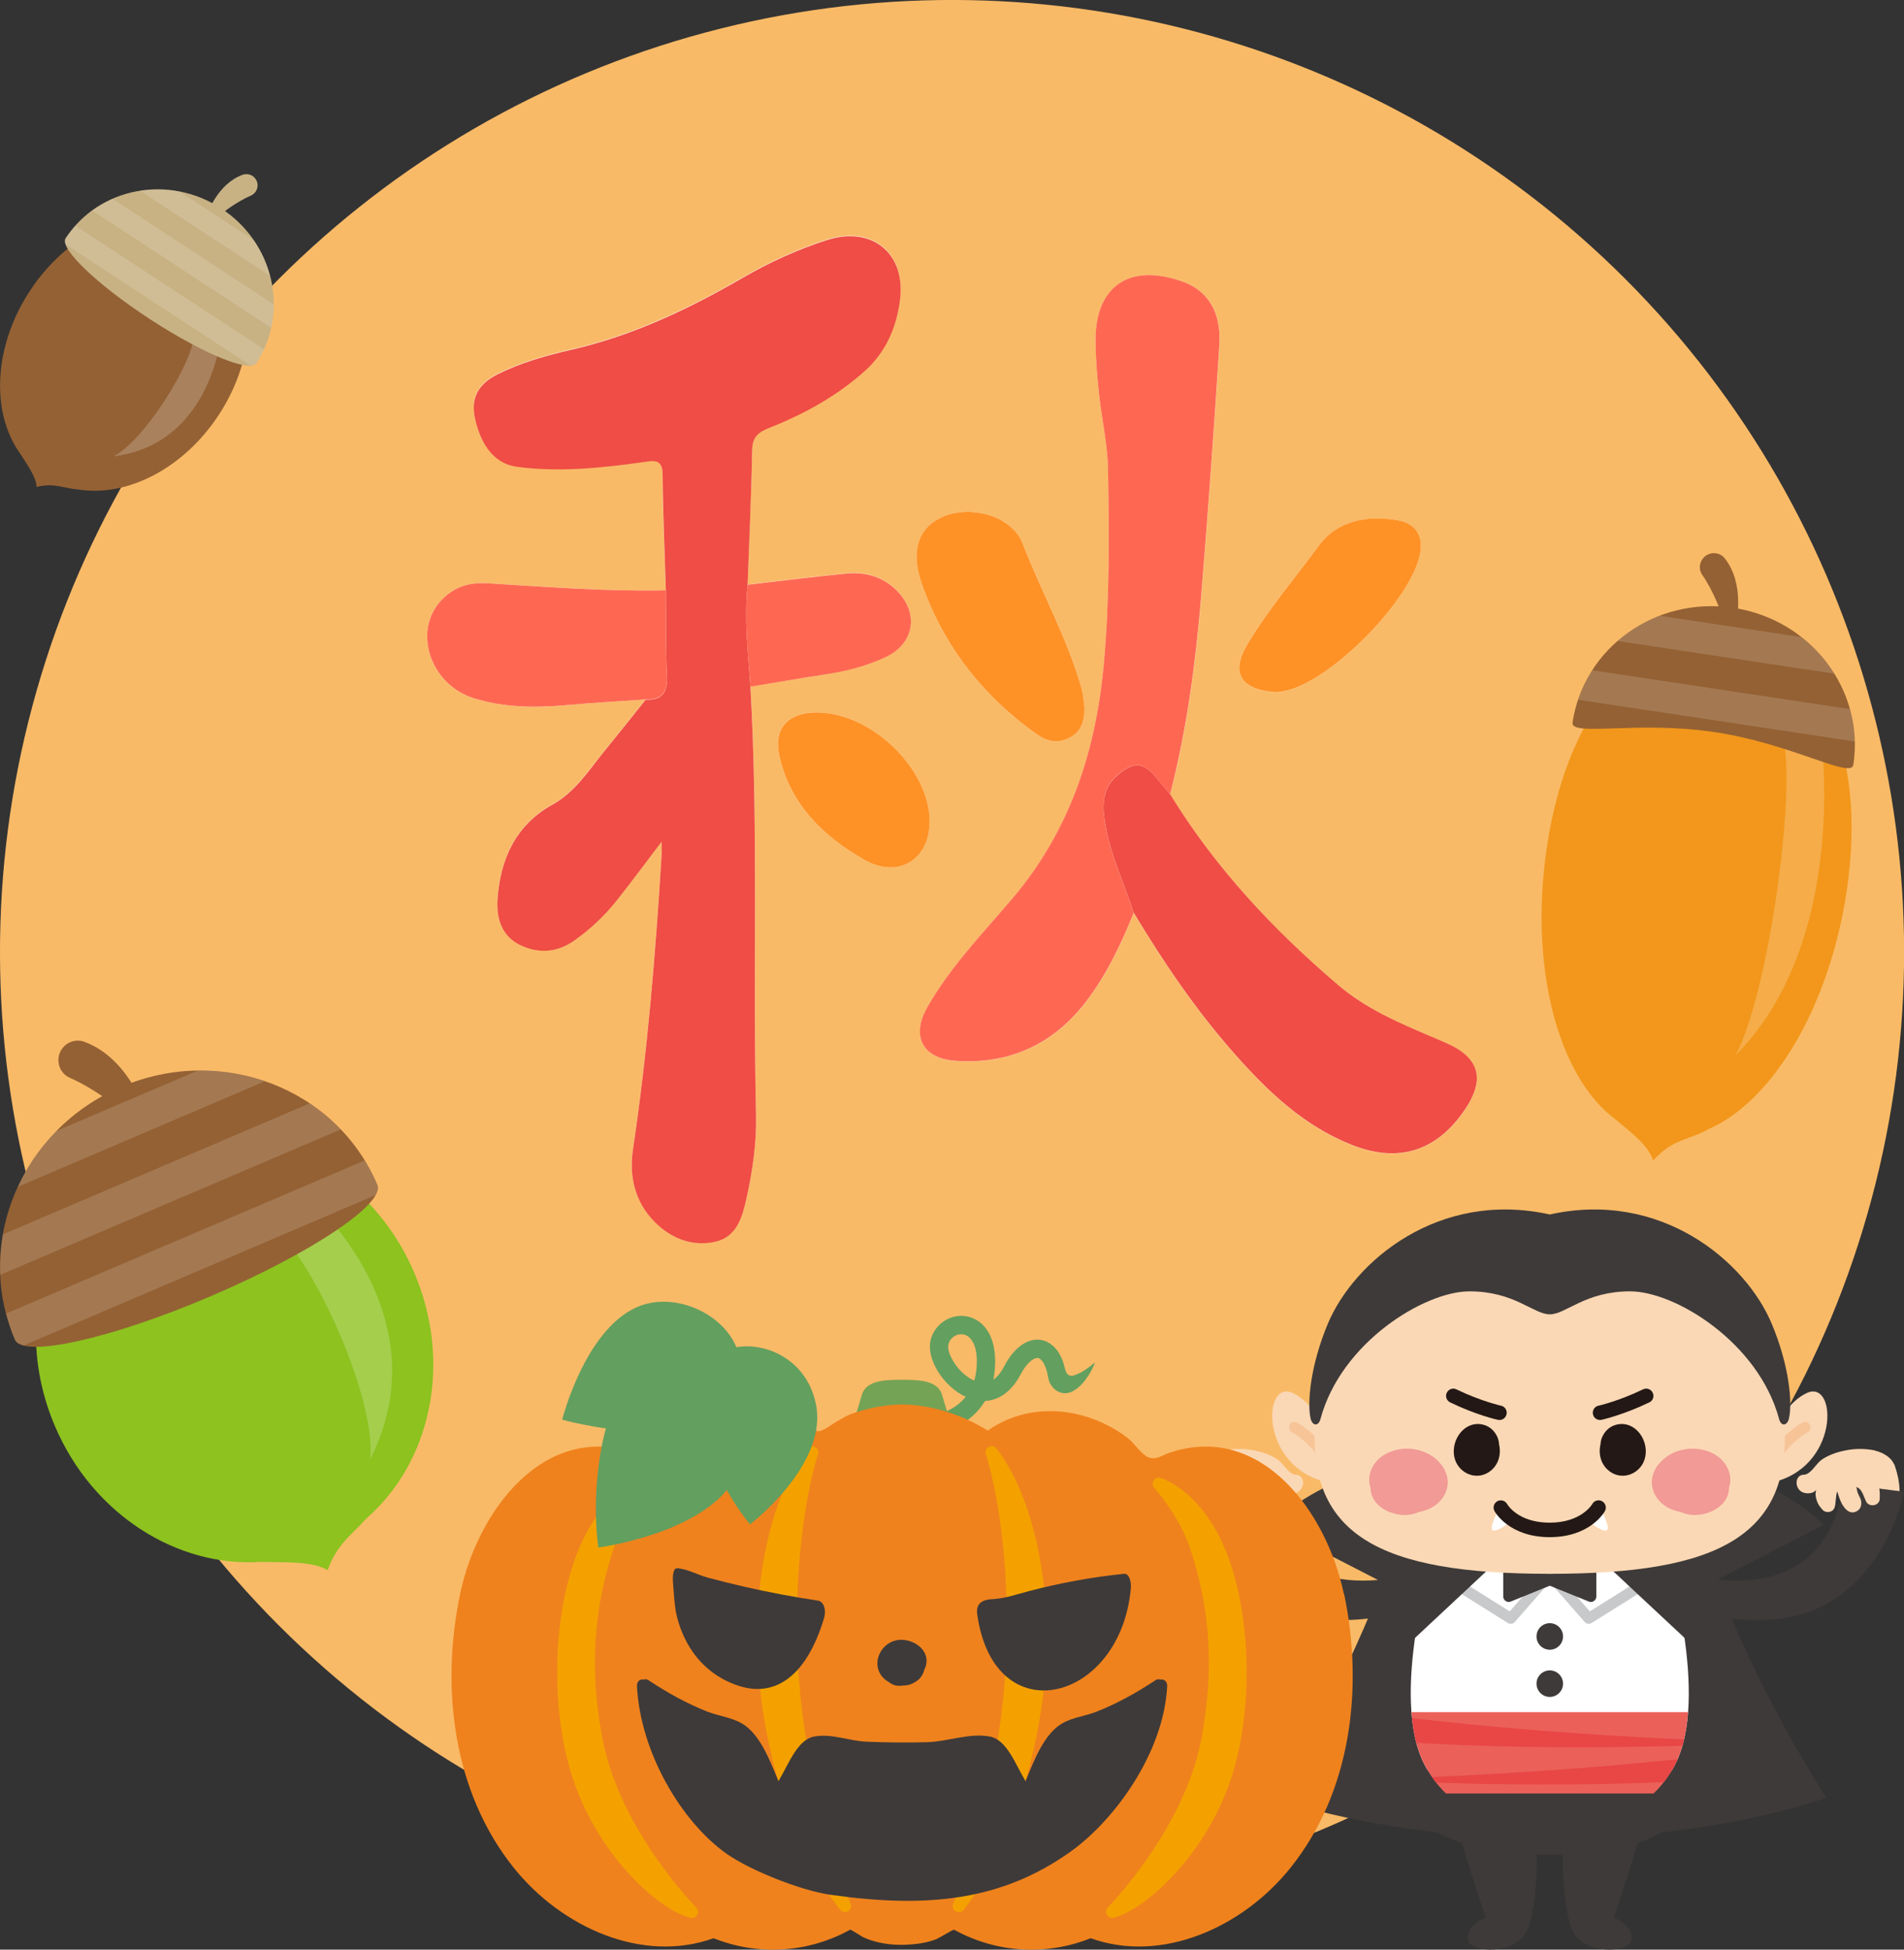<?xml version="1.0" encoding="UTF-8"?>
<svg id="_レイヤー_2" data-name="レイヤー 2" xmlns="http://www.w3.org/2000/svg" xmlns:xlink="http://www.w3.org/1999/xlink" viewBox="0 0 236.83 242.47">
  <rect x="0" y="0" width="236.83" height="242.47" fill="#333333" stroke="none"/>
  <defs>
    <style>
      .cls-1 {
        clip-path: url(#clippath);
      }

      .cls-2 {
        fill: none;
      }

      .cls-2, .cls-3, .cls-4, .cls-5, .cls-6, .cls-7, .cls-8, .cls-9, .cls-10, .cls-11, .cls-12, .cls-13, .cls-14, .cls-15, .cls-16, .cls-17, .cls-18, .cls-19, .cls-20, .cls-21, .cls-22, .cls-23, .cls-24, .cls-25, .cls-26, .cls-27 {
        stroke-width: 0px;
      }

      .cls-3 {
        opacity: .2;
      }

      .cls-3, .cls-4, .cls-18 {
        fill: #fff;
      }

      .cls-28 {
        clip-path: url(#clippath-1);
      }

      .cls-4 {
        opacity: .15;
      }

      .cls-5 {
        fill: #f4a100;
      }

      .cls-6 {
        fill: #f7c498;
      }

      .cls-7 {
        fill: #fad7b5;
      }

      .cls-8 {
        fill: #f9ba67;
      }

      .cls-9 {
        fill: #74a355;
      }

      .cls-10 {
        fill: #639f5f;
      }

      .cls-11 {
        fill: #3e3a39;
      }

      .cls-12 {
        fill: #231815;
      }

      .cls-13 {
        fill: #c8c9ca;
      }

      .cls-14 {
        fill: #c8b284;
      }

      .cls-15 {
        fill: #8dc21f;
      }

      .cls-16 {
        fill: #946134;
      }

      .cls-17 {
        fill: #ef4d45;
      }

      .cls-19 {
        fill: #ef821d;
      }

      .cls-20 {
        fill: #f19a96;
      }

      .cls-21 {
        fill: #fe9227;
      }

      .cls-22 {
        fill: #e84746;
      }

      .cls-23 {
        fill: #fefefe;
      }

      .cls-24 {
        fill: #f2971b;
      }

      .cls-25 {
        fill: #fbd8b5;
      }

      .cls-26 {
        fill: #fe6853;
      }

      .cls-27 {
        fill: #eb615a;
      }
    </style>
    <clipPath id="clippath">
      <path class="cls-2" d="m207.15,192.94s5.73,18.15,1.11,26.7c-3.84,7.1-11.33,7.53-15.49,7.53s-11.65-.43-15.49-7.53c-4.63-8.55,1.11-26.7,1.11-26.7h28.76Z"/>
    </clipPath>
    <clipPath id="clippath-1">
      <path class="cls-2" d="m209.97,212.93h-34.41c-.92,0-.95.38-.58,1.57.46,1.48,1.88,5.17,2.15,6.95.27,1.79,1.21,1.6,2.74,1.6h25.79c1.53,0,2.47.19,2.74-1.6.27-1.79,1.69-5.47,2.15-6.95.37-1.18.33-1.57-.58-1.57Z"/>
    </clipPath>
  </defs>
  <g id="_レイヤー_1-2" data-name="レイヤー 1">
    <g>
      <circle class="cls-8" cx="118.42" cy="118.42" r="118.42" transform="translate(-49.05 118.42) rotate(-45)"/>
      <g>
        <path class="cls-23" d="m145.56,98.79c2.05-8.02,3.17-16.2,3.84-24.43.86-10.46,1.61-20.93,2.28-31.41.26-4.11-1.42-6.78-4.5-7.89-6.65-2.41-10.97.5-10.9,7.4.02,2.15.19,4.3.42,6.43.34,3.16,1.07,6.3,1.13,9.47.15,8,.21,16.01-.5,24-.97,10.96-4.19,20.98-11.52,29.54-3.69,4.3-7.66,8.44-10.48,13.42-2.01,3.54-.59,6.32,3.51,6.62,6.65.48,12.15-2.02,16.21-7.3,2.58-3.35,4.4-7.18,5.98-11.1,3.67,6.12,7.67,12.02,12.4,17.39,4.19,4.75,8.69,9.1,14.73,11.48,5.8,2.29,10.56.78,14.06-4.41,2.57-3.81,1.79-6.48-2.41-8.3-4.65-2.02-9.42-3.82-13.36-7.17-8.1-6.91-15.31-14.6-20.89-23.72Z"/>
        <path class="cls-23" d="m82.82,73.42c-7.42.14-14.82-.43-22.22-.88-2.23-.14-4.07.44-5.61,2.01-3.72,3.79-1.56,10.6,3.99,12.3,3.76,1.15,7.63,1.19,11.53.84,3.26-.3,6.53-.47,9.8-.7-1.72,2.15-3.43,4.3-5.17,6.44-1.95,2.39-3.6,5.03-6.43,6.61-4.58,2.54-6.47,6.78-6.82,11.74-.16,2.28.44,4.56,2.77,5.7,2.33,1.14,4.66.97,6.83-.58,1.98-1.41,3.74-3.07,5.24-4.96,1.85-2.33,3.62-4.73,5.55-7.27,0,.78.03,1.29,0,1.79-.74,12.2-1.74,24.37-3.55,36.46-.5,3.36.24,6.55,2.73,9.05,2.07,2.08,4.74,3.08,7.56,2.42,2.69-.63,3.35-3.17,3.88-5.6.73-3.37,1.22-6.73,1.14-10.22-.41-17.73.31-35.47-.7-53.19,3.13-.51,6.26-1.05,9.39-1.54,2.56-.39,5.05-1.03,7.39-2.12,3.57-1.67,4.23-5.39,1.49-8.22-1.73-1.79-3.94-2.43-6.35-2.19-4.1.4-8.19.92-12.28,1.39.2-5.59.46-11.18.57-16.78.03-1.57.71-2.2,2.08-2.74,4.35-1.72,8.42-3.94,11.93-7.09,2.64-2.37,3.95-5.46,4.38-8.83.74-5.83-3.5-9.24-9.04-7.47-3.71,1.18-7.22,2.79-10.58,4.74-6.73,3.9-13.7,7.18-21.35,8.94-3.09.71-6.17,1.58-9.05,3.01-2.36,1.17-3.46,2.89-2.82,5.65.82,3.47,2.58,5.54,5.22,5.88,5.27.69,10.49.14,15.71-.59,1.22-.17,2.37-.47,2.38,1.53.04,4.82.25,9.63.4,14.45Z"/>
        <path class="cls-23" d="m134.89,87.99c-.11-.76-.13-1.55-.33-2.29-1.78-6.31-5.01-12.04-7.36-18.12-1.33-3.43-6.39-4.79-9.86-3.35-3.04,1.26-4.16,4.18-2.7,8.34,2.73,7.77,7.61,13.99,14.33,18.76,1.29.92,2.67,1.19,4.12.4,1.49-.81,1.84-2.17,1.8-3.74Z"/>
        <path class="cls-23" d="m158.84,86.1c.05,0,.47-.05.89-.13,5.82-1.13,16.05-11.6,16.93-17.3.33-2.19-.71-3.56-2.76-3.94-3.8-.71-7.6.04-9.85,3.11-2.99,4.08-6.31,7.95-8.91,12.3-2.13,3.56-.86,5.72,3.69,5.97Z"/>
        <path class="cls-23" d="m115.63,102.13c-.04-6.65-7.45-13.67-14.27-13.54-3.45.07-5.19,2.07-4.44,5.39,1.37,6.05,5.43,10.01,10.6,12.95,4.19,2.38,8.14-.02,8.1-4.81Z"/>
        <path class="cls-17" d="m93.34,85.41c1.01,17.72.29,35.46.7,53.19.08,3.49-.41,6.85-1.14,10.22-.53,2.44-1.19,4.97-3.88,5.6-2.81.66-5.49-.35-7.56-2.42-2.49-2.5-3.23-5.69-2.73-9.05,1.81-12.1,2.81-24.26,3.55-36.46.03-.51,0-1.01,0-1.79-1.93,2.54-3.7,4.94-5.55,7.27-1.5,1.9-3.26,3.55-5.24,4.96-2.16,1.55-4.5,1.72-6.83.58-2.33-1.14-2.93-3.42-2.77-5.7.35-4.96,2.24-9.2,6.82-11.74,2.83-1.57,4.49-4.22,6.43-6.61,1.74-2.13,3.45-4.29,5.17-6.44,2.13.08,2.76-.98,2.66-3.03-.18-3.51-.11-7.03-.15-10.54-.14-4.82-.36-9.63-.4-14.45-.02-2-1.16-1.7-2.38-1.53-5.22.73-10.44,1.28-15.71.59-2.64-.34-4.41-2.41-5.22-5.88-.65-2.75.46-4.48,2.82-5.65,2.87-1.43,5.96-2.3,9.05-3.01,7.65-1.75,14.62-5.04,21.35-8.94,3.36-1.95,6.88-3.56,10.58-4.74,5.54-1.76,9.78,1.65,9.04,7.47-.43,3.36-1.73,6.46-4.38,8.83-3.51,3.15-7.58,5.37-11.93,7.09-1.37.54-2.05,1.17-2.08,2.74-.11,5.59-.36,11.18-.57,16.77-.44,4.24.05,8.46.35,12.69Z"/>
        <path class="cls-26" d="m141.02,113.53c-1.58,3.92-3.4,7.75-5.98,11.1-4.06,5.28-9.56,7.78-16.21,7.3-4.1-.3-5.51-3.07-3.51-6.62,2.82-4.98,6.8-9.11,10.48-13.42,7.32-8.55,10.55-18.58,11.52-29.54.71-7.99.64-16,.5-24-.06-3.16-.79-6.3-1.13-9.47-.23-2.14-.4-4.29-.42-6.43-.07-6.9,4.26-9.81,10.9-7.4,3.08,1.12,4.77,3.79,4.5,7.89-.67,10.48-1.42,20.95-2.28,31.41-.68,8.23-1.79,16.41-3.84,24.43-.55-.65-1.12-1.28-1.65-1.95-1.66-2.07-2.89-2.17-4.88-.45-2.07,1.79-1.92,4.02-1.49,6.4.69,3.74,2.31,7.17,3.48,10.74Z"/>
        <path class="cls-17" d="m141.02,113.53c-1.17-3.58-2.8-7-3.48-10.74-.44-2.38-.59-4.61,1.49-6.4,1.99-1.72,3.23-1.62,4.88.45.53.66,1.1,1.3,1.65,1.95,5.58,9.12,12.79,16.81,20.89,23.72,3.94,3.36,8.71,5.16,13.36,7.17,4.2,1.82,4.98,4.49,2.41,8.3-3.51,5.2-8.27,6.7-14.06,4.41-6.03-2.38-10.54-6.72-14.73-11.48-4.73-5.37-8.73-11.27-12.4-17.39Z"/>
        <path class="cls-26" d="m82.82,73.42c.04,3.52-.03,7.04.15,10.54.1,2.05-.53,3.1-2.66,3.03-3.27.23-6.54.4-9.8.7-3.9.35-7.78.32-11.53-.84-5.55-1.7-7.71-8.51-3.99-12.3,1.54-1.57,3.38-2.15,5.61-2.01,7.4.45,14.79,1.03,22.22.88Z"/>
        <path class="cls-21" d="m134.89,87.99c.04,1.57-.31,2.93-1.8,3.74-1.45.79-2.82.52-4.12-.4-6.72-4.77-11.6-10.99-14.33-18.76-1.46-4.16-.34-7.08,2.7-8.34,3.47-1.44,8.53-.08,9.86,3.35,2.35,6.09,5.58,11.81,7.36,18.12.21.74.23,1.53.33,2.29Z"/>
        <path class="cls-21" d="m158.84,86.1c-4.55-.25-5.82-2.4-3.69-5.97,2.6-4.35,5.92-8.22,8.91-12.3,2.25-3.07,6.05-3.82,9.85-3.11,2.05.38,3.09,1.75,2.76,3.94-.87,5.7-11.11,16.17-16.93,17.3-.42.08-.84.13-.89.13Z"/>
        <path class="cls-21" d="m115.63,102.13c.03,4.79-3.92,7.19-8.1,4.81-5.17-2.94-9.24-6.91-10.6-12.95-.75-3.32.99-5.32,4.44-5.39,6.82-.14,14.22,6.88,14.27,13.54Z"/>
        <path class="cls-26" d="m93.34,85.41c-.31-4.22-.8-8.44-.35-12.69,4.09-.47,8.18-.99,12.28-1.39,2.41-.23,4.62.4,6.35,2.19,2.74,2.83,2.08,6.55-1.49,8.22-2.34,1.09-4.83,1.73-7.39,2.12-3.14.48-6.26,1.02-9.39,1.54Z"/>
      </g>
      <g>
        <path class="cls-15" d="m51.53,158.29c-5.82-13.63-20.55-20.41-32.89-15.14-12.34,5.27-17.63,20.59-11.8,34.23,4.71,11.02,15.24,17.56,25.62,16.87,3.16.07,6.5-.1,8.29,1.04,1.13-3.25,3.11-4.51,4.85-6.47,7.99-6.97,10.72-19.32,5.93-30.53Z"/>
        <path class="cls-3" d="m39.9,150.43c3.94,4.13,13.57,16.39,6.14,31.09.89-7.64-7.62-26.02-12.34-29.02"/>
        <g>
          <path class="cls-16" d="m46.94,147.35h0c-5.14-12.04-19.41-17.5-31.86-12.18-12.45,5.32-18.37,19.39-13.23,31.44h0s0,0,0,0c1,2.33,11.9-.08,24.35-5.4,12.45-5.32,21.74-11.52,20.74-13.86,0,0,0,0,0,0Z"/>
          <path class="cls-16" d="m16.7,139.75c-1.35-1.82-5.29-4.52-8-5.7-1.25-.54-1.78-2.02-1.2-3.25h0c.54-1.12,1.84-1.67,3.01-1.23,5.19,1.93,7.32,7.82,8.05,9.55l-1.86.63Z"/>
          <path class="cls-4" d="m1.85,166.61h0s0,0,0,0c.15.34.53.57,1.08.72l43.78-18.7c.27-.49.37-.93.23-1.27,0,0,0,0,0,0h0c-.46-1.07-1.01-2.07-1.6-3.03L.77,163.36c.29,1.09.62,2.18,1.08,3.25Z"/>
          <path class="cls-4" d="m.05,158.54l42.31-18.07c-1.17-1.22-2.47-2.31-3.86-3.24L.38,153.51c-.29,1.65-.4,3.34-.33,5.03Z"/>
          <path class="cls-4" d="m2.24,147.59l30.69-13.11c-2.64-.9-5.44-1.38-8.31-1.34l-17.62,7.52c-2.01,2.04-3.6,4.4-4.77,6.93Z"/>
        </g>
      </g>
      <g>
        <g>
          <path class="cls-24" d="m215.41,79.19c-10.29-1.55-20.22,7.68-22.99,26.08-2.28,15.1,1.43,28.7,8.52,33.94,1.95,1.65,4.06,3.19,4.69,5.11,2.5-2.76,4.54-2.53,6.88-3.89,7.94-3.47,14.99-15.03,17.18-29.54,2.77-18.4-3.99-30.14-14.28-31.69Z"/>
          <path class="cls-3" d="m226.71,93.52c.54,6.86.81,26.02-10.83,37.72,4.18-7.85,7.5-33.04,5.94-39.13"/>
        </g>
        <g>
          <path class="cls-16" d="m230.53,95.12h0c1.41-9.33-5.27-18.07-14.92-19.53-9.65-1.45-18.6,4.93-20.01,14.26h0s0,0,0,0c-.27,1.81,8.03-.25,17.68,1.2,9.65,1.45,16.98,5.87,17.25,4.06,0,0,0,0,0,0Z"/>
          <path class="cls-16" d="m214.5,78.03c-.14-1.63-1.54-4.79-2.76-6.53-.56-.8-.31-1.9.5-2.43h0c.75-.48,1.75-.33,2.3.37,2.46,3.15,1.53,7.58,1.33,8.91l-1.38-.32Z"/>
          <path class="cls-4" d="m206.46,76.58c-1.94.74-3.73,1.8-5.27,3.14l26.97,4.06c-1.08-1.73-2.48-3.27-4.11-4.55l-17.59-2.65Z"/>
          <path class="cls-4" d="m196.3,87.03l34.39,5.18c-.04-1.38-.23-2.73-.59-4.02l-32.05-4.83c-.73,1.13-1.31,2.36-1.75,3.67Z"/>
        </g>
      </g>
      <g>
        <g>
          <path class="cls-16" d="m25.48,28.58c-6.49-4.25-16.25-.84-21.78,7.62-4.51,6.89-4.83,15-1.29,20.07.98,1.53,2.11,3.07,2.14,4.29,2.17-.56,3.47.21,5.25.32,5.97.96,13.02-2.57,17.42-9.29,5.54-8.46,4.77-18.76-1.73-23.01Z"/>
          <path class="cls-3" d="m27.12,43.83c-.72,3.22-3.54,11.78-13,12.92,3.96-2.02,10.08-12.01,10.02-15.24"/>
        </g>
        <g>
          <path class="cls-14" d="m31.88,45.17h0c4.15-6.34,2.2-14.95-4.35-19.24-6.55-4.29-15.22-2.63-19.37,3.71h0s0,0,0,0c-.8,1.23,3.85,5.7,10.4,9.99,6.55,4.29,12.51,6.77,13.32,5.54,0,0,0,0,0,0Z"/>
          <path class="cls-14" d="m26.55,27.59c.79-1.05,3.08-2.59,4.65-3.26.72-.31,1.04-1.16.71-1.87h0c-.31-.67-1.08-.97-1.77-.71-2.98,1.11-4.23,4.48-4.66,5.47l1.07.37Z"/>
          <path class="cls-4" d="m8.16,29.64h0s0,0,0,0c-.12.18-.11.44,0,.75l23.03,15.08c.33-.03.57-.12.69-.3,0,0,0,0,0,0h0c.37-.56.67-1.15.94-1.74l-23.45-15.35c-.44.49-.85,1-1.22,1.56Z"/>
          <path class="cls-4" d="m11.47,26.18l22.26,14.58c.21-.96.32-1.93.32-2.9l-20.05-13.13c-.89.39-1.74.88-2.53,1.45Z"/>
          <path class="cls-4" d="m17.44,23.73l16.15,10.57c-.41-1.56-1.08-3.06-2.02-4.43l-9.27-6.07c-1.62-.31-3.27-.32-4.86-.08Z"/>
        </g>
      </g>
      <g>
        <g>
          <path class="cls-7" d="m220.89,177.44s1.49-3.14,3.88-4.21c3.82-1.71,4.08,9.48-4.61,11.19l.72-6.98Z"/>
          <path class="cls-7" d="m164.65,177.44s-1.49-3.14-3.88-4.21c-3.82-1.71-4.08,9.48,4.61,11.19l-.72-6.98Z"/>
        </g>
        <g>
          <path class="cls-6" d="m165.68,183.67c-.28,0-.53-.17-.63-.44-1.24-3.38-4.32-5.11-4.35-5.12-.33-.18-.45-.59-.27-.92s.59-.45.92-.27c.14.08,3.54,1.97,4.97,5.84.13.35-.05.74-.4.87-.08.03-.16.04-.23.04Z"/>
          <path class="cls-6" d="m219.86,183.67c-.08,0-.16-.01-.23-.04-.35-.13-.53-.52-.4-.87,1.42-3.87,4.82-5.77,4.97-5.84.33-.18.74-.06.92.27.18.33.06.74-.27.92h0s-3.1,1.74-4.35,5.12c-.1.27-.36.44-.63.44Z"/>
        </g>
        <path class="cls-11" d="m179.88,222.2s1.49,6.13,4.93,16.29c0,0-2.24.75-2.24,2.54s4.93,2.09,6.87-.15c1.94-2.24,2.09-11.81,1.2-18.83l-10.76.15Z"/>
        <path class="cls-11" d="m205.66,222.2s-1.49,6.13-4.93,16.29c0,0,2.24.75,2.24,2.54s-4.93,2.09-6.87-.15-2.09-11.81-1.2-18.83l10.76.15Z"/>
        <path class="cls-11" d="m173.69,191.39s-3.15,12.84-15.29,32.18c0,0,13.43,5.07,34.37,5.07s34.37-5.07,34.37-5.07c-12.14-19.34-15.29-32.18-15.29-32.18h-38.16Z"/>
        <path class="cls-11" d="m212.07,197.24l14.76-7.59s-9.07-10.33-34.37-10.33-34.37,10.33-34.37,10.33l14.76,7.59h39.22Z"/>
        <path class="cls-18" d="m207.15,192.94s5.73,18.15,1.11,26.7c-3.84,7.1-11.33,7.53-15.49,7.53s-11.65-.43-15.49-7.53c-4.63-8.55,1.11-26.7,1.11-26.7h28.76Z"/>
        <g>
          <polygon class="cls-18" points="192.77 195.73 187.92 201.28 174.62 192.94 196.06 189.81 192.77 195.73"/>
          <path class="cls-13" d="m187.92,201.95c-.12,0-.25-.03-.36-.1l-13.3-8.34c-.24-.15-.36-.43-.3-.71.06-.28.28-.49.56-.53l21.44-3.12c.25-.04.51.07.65.28.15.21.16.49.03.71l-3.29,5.92s-.05.08-.08.12l-4.85,5.54c-.13.15-.32.23-.51.23Zm-11.39-8.61l11.26,7.06,4.42-5.06,2.59-4.66-18.27,2.66Zm16.23,2.39h0,0Z"/>
        </g>
        <g>
          <polygon class="cls-18" points="192.77 195.73 197.62 201.28 210.92 192.94 189.48 189.81 192.77 195.73"/>
          <path class="cls-13" d="m197.62,201.95c-.19,0-.38-.08-.51-.23l-4.85-5.54s-.06-.07-.08-.12l-3.29-5.92c-.12-.22-.11-.5.03-.71s.4-.32.65-.28l21.44,3.12c.28.04.51.25.56.53.06.28-.06.56-.3.71l-13.3,8.34c-.11.07-.24.1-.36.1Zm-4.29-6.61l4.42,5.06,11.26-7.06-18.27-2.66,2.59,4.66Z"/>
        </g>
        <g>
          <path class="cls-11" d="m169.08,210.17l17.48-16.33-13.02-2.46s-3.31,10.74-4.46,18.79Z"/>
          <path class="cls-11" d="m216.46,210.17l-17.48-16.33,13.02-2.46s3.31,10.74,4.46,18.79Z"/>
        </g>
        <path class="cls-11" d="m171.95,220.18c.33.94.75,1.83,1.27,2.63,4.84,7.4,14.3,7.85,19.55,7.85s14.7-.45,19.55-7.85c.53-.8.94-1.69,1.27-2.63h-41.64Z"/>
        <g>
          <g>
            <path class="cls-25" d="m235.59,182.05s1.23,2.91.41,5.33c-.8,2.34-4.73.46-4.73.46l-1.62-3.92,5.95-1.86Z"/>
            <path class="cls-11" d="m208.34,195.27s18.36,6.82,20.99-10.7l7.5.95s-2.79,14.64-15.97,15.85c-9.4.86-15.36-3.6-15.36-3.6l2.84-2.5Z"/>
            <path class="cls-25" d="m233.27,180.4c-1.02-.22-2.2-.26-3.24-.1-1.16.18-2.31.51-3.31,1.15-.57.36-.94.99-1.43,1.46-.2.19-.42.38-.69.46-.21.06-.43.01-.63.12-.36.18-.52.58-.5.97.03.55.35,1.01.88,1.18.25.08.53.1.79.06.38-.05.54-.18.81-.43-.1.09-.15.5-.11.76.14.82.36,1.17.83,1.71.43.5,1.31.38,1.53-.27.17-.5.11-1.37.32-2,.25.84.62,2.04,1.44,2.5.38.21.78.13,1.12-.1.5-.34.55-1.1.27-1.62-.12-.22-.23-.45-.31-.69-.02-.07-.12-.62-.15-.63.68.22.82.91,1.21,1.78.36.79,1.67.6,1.71-.3.04-.77-.03-1.44-.22-2.12.99-.18,2.04-.5,2.1-1.56.07-1.23-1.43-2.1-2.44-2.31Z"/>
          </g>
          <g>
            <path class="cls-25" d="m149.95,182.05s-1.23,2.91-.41,5.33c.8,2.34,4.73.46,4.73.46l1.62-3.92-5.95-1.86Z"/>
            <path class="cls-11" d="m177.2,195.27s-18.36,6.82-20.99-10.7l-7.5.95s2.79,14.64,15.97,15.85c9.4.86,15.36-3.6,15.36-3.6l-2.84-2.5Z"/>
            <path class="cls-25" d="m152.27,180.4c1.02-.22,2.2-.26,3.24-.1,1.16.18,2.31.51,3.31,1.15.57.36.94.99,1.44,1.46.2.19.42.38.69.46.21.06.43.01.63.12.36.18.52.58.5.97-.03.55-.35,1.01-.88,1.18-.25.08-.53.1-.79.06-.38-.05-.54-.18-.81-.43.1.09.15.5.11.76-.14.82-.36,1.17-.83,1.71-.43.5-1.31.38-1.53-.27-.17-.5-.11-1.37-.32-2-.25.84-.62,2.04-1.44,2.5-.38.21-.78.13-1.12-.1-.5-.34-.55-1.1-.27-1.62.12-.22.23-.45.31-.69.02-.07.12-.62.15-.63-.68.22-.82.91-1.21,1.78-.36.79-1.67.6-1.71-.3-.04-.77.03-1.44.22-2.12-.99-.18-2.04-.5-2.1-1.56-.07-1.23,1.43-2.1,2.44-2.31Z"/>
          </g>
        </g>
        <g>
          <polygon class="cls-11" points="192.77 196.49 187.66 194.41 187.66 198.56 192.77 196.49 197.88 198.56 197.88 194.41 192.77 196.49"/>
          <path class="cls-11" d="m197.88,199.23c-.09,0-.17-.02-.25-.05l-4.86-1.97-4.86,1.97c-.21.08-.44.06-.63-.07-.19-.13-.3-.34-.3-.56v-4.14c0-.22.11-.44.3-.56.19-.13.42-.15.63-.07l4.86,1.97,4.86-1.97c.21-.08.44-.06.63.07.19.13.3.34.3.56v4.14c0,.22-.11.44-.3.56-.11.08-.25.12-.38.12Zm-3.31-2.75l2.64,1.07v-2.14l-2.64,1.07Zm-6.24-1.07v2.14l2.64-1.07-2.64-1.07Z"/>
        </g>
        <g>
          <path class="cls-25" d="m192.77,195.73c20.93,0,30.83-4.65,29.03-20.25-1.4-12.12-13-22.05-29.03-22.05s-27.63,9.94-29.03,22.05c-1.8,15.6,8.1,20.25,29.03,20.25Z"/>
          <g>
            <path class="cls-12" d="m186.51,179.87c-.01-.08-.03-.16-.05-.24-.04-1.05-.77-2.06-1.78-2.39-1.34-.45-2.62.2-3.32,1.36-.66,1.1-.75,2.57-.02,3.65.8,1.18,2.36,1.66,3.65.95,1.21-.67,1.74-1.99,1.52-3.32Z"/>
            <path class="cls-12" d="m199.03,179.87c.01-.08.03-.16.05-.24.04-1.05.77-2.06,1.78-2.39,1.34-.45,2.62.2,3.32,1.36.66,1.1.75,2.57.02,3.65-.8,1.18-2.36,1.66-3.65.95-1.21-.67-1.74-1.99-1.52-3.32Z"/>
          </g>
          <g>
            <path class="cls-20" d="m179.22,182.09c-1.54-1.93-4.44-2.44-6.64-1.38-1.82.87-2.65,2.74-2.1,4.33,0,2.23,2.51,3.49,4.54,3.37.5-.03,1.04-.17,1.55-.39.22-.04.43-.09.65-.16,2.59-.82,3.79-3.54,2.01-5.77Z"/>
            <path class="cls-20" d="m206.32,182.09c1.54-1.93,4.44-2.44,6.64-1.38,1.82.87,2.65,2.74,2.1,4.33,0,2.23-2.51,3.49-4.54,3.37-.5-.03-1.04-.17-1.55-.39-.22-.04-.43-.09-.65-.16-2.59-.82-3.79-3.54-2.01-5.77Z"/>
          </g>
          <g>
            <path class="cls-18" d="m197.6,189.21s1.73,1.4,2.27,1.1c.53-.3-.94-2.98-.94-2.98l-1.33,1.88Z"/>
            <path class="cls-18" d="m187.94,189.21s-1.73,1.4-2.27,1.1c-.53-.3.94-2.98.94-2.98l1.33,1.88Z"/>
          </g>
          <path class="cls-12" d="m192.77,191.17c-5.06,0-6.81-3.12-6.88-3.25-.24-.44-.07-.98.36-1.22.44-.24.98-.07,1.22.36.05.09,1.36,2.31,5.29,2.31s5.28-2.28,5.29-2.31c.24-.44.78-.6,1.22-.36.44.24.6.78.36,1.22-.07.13-1.82,3.25-6.88,3.25Z"/>
          <path class="cls-11" d="m192.77,163.46c-2.02,0-4.38-2.86-9.99-2.86s-15.98,6.37-18.53,15.87c-.27.99-1.02.85-1.23-.06-.43-1.89-.06-6.49,2.13-11.75,3.26-7.8,13.81-16.69,27.62-13.62,13.81-3.07,24.37,5.82,27.62,13.62,2.2,5.26,2.57,9.86,2.13,11.75-.21.91-.97,1.05-1.23.06-2.55-9.5-12.91-15.87-18.53-15.87s-7.97,2.86-9.99,2.86Z"/>
          <g>
            <path class="cls-12" d="m199.02,176.6c-.42,0-.79-.29-.88-.71-.1-.49.2-.97.69-1.07.02,0,2.47-.55,5.54-2.03.45-.22.99-.03,1.2.42.22.45.03.99-.42,1.2-3.28,1.58-5.84,2.14-5.95,2.17-.06.01-.13.02-.19.02Z"/>
            <path class="cls-12" d="m186.52,176.6c-.06,0-.13,0-.19-.02-.11-.02-2.67-.58-5.95-2.17-.45-.22-.64-.76-.42-1.2.22-.45.75-.64,1.2-.42,3.08,1.49,5.52,2.02,5.54,2.03.49.1.8.58.69,1.07-.09.42-.46.71-.88.71Z"/>
          </g>
        </g>
        <g>
          <path class="cls-11" d="m194.42,203.52c0,.91-.74,1.65-1.65,1.65s-1.65-.74-1.65-1.65.74-1.65,1.65-1.65,1.65.74,1.65,1.65Z"/>
          <path class="cls-11" d="m194.42,209.39c0,.91-.74,1.65-1.65,1.65s-1.65-.74-1.65-1.65.74-1.65,1.65-1.65,1.65.74,1.65,1.65Z"/>
        </g>
        <g class="cls-1">
          <g>
            <path class="cls-27" d="m209.97,212.93h-34.41c-.92,0-.95.38-.58,1.57.46,1.48,1.88,5.17,2.15,6.95.27,1.79,1.21,1.6,2.74,1.6h25.79c1.53,0,2.47.19,2.74-1.6.27-1.79,1.69-5.47,2.15-6.95.37-1.18.33-1.57-.58-1.57Z"/>
            <g class="cls-28">
              <g>
                <path class="cls-22" d="m172.86,213.33s18.26,2.54,46.1,3.35c0,0-22.65,1.5-45.75-.12l-.35-3.24Z"/>
                <path class="cls-22" d="m215.84,217.95s-18.26,2.54-46.1,3.35c0,0,22.65,1.5,45.75-.12l.35-3.24Z"/>
              </g>
            </g>
          </g>
        </g>
      </g>
      <g>
        <path class="cls-10" d="m115.4,178.47l-.15-2.28.08,1.14-.08-1.14c.17-.01,3.08-.26,4.87-2.47-2.81-1.31-4.97-4.77-4.35-7.12.52-1.96,2.46-3.23,4.42-2.9,1.95.33,3.91,2.25,3.55,6.61-.04.45-.1.87-.18,1.27.5-.34.96-.9,1.37-1.7,1.19-2.28,2.89-3.5,4.53-3.24.73.11,1.37.53,1.85,1.08.42.48.71,1.06.92,1.65.3.84.27,2.09,1.52,1.63.89-.32,1.73-.96,2.45-1.56-.54,1.53-2.36,4.4-4.33,3.73-.47-.16-1.29-.63-1.52-1.99-.26-1.49-.81-2.22-1.24-2.29-.47-.07-1.37.53-2.16,2.04-1.08,2.07-2.65,3.22-4.42,3.3-1.81,3.01-5.16,4.11-7.13,4.24Zm4.16-12.54c-.66,0-1.37.43-1.59,1.25-.28,1.07,1.19,3.65,3.21,4.52.14-.47.25-1,.29-1.57.23-2.83-.71-4.01-1.67-4.18-.08-.01-.16-.02-.24-.02Z"/>
        <g>
          <path class="cls-9" d="m119.17,178.58c-.65,0-1.86-4.88-2.1-5.41-.73-1.61-3.27-1.57-4.88-1.57-1.61,0-4.15-.04-4.88,1.57-.24.53-1.45,5.41-2.1,5.41h13.96Z"/>
          <path class="cls-19" d="m167.16,198.24c-2.16-10.33-10.37-21.34-21.67-17.58-.94.31-1.63.96-2.65.58-.8-.3-1.83-1.84-2.58-2.41-1.94-1.48-4.2-2.52-6.55-3.01-3.87-.8-7.68-.12-10.85,2.1-2.62-1.66-5.61-2.72-8.65-3.12-2.69-.35-5.4.06-7.97.92-1.01.34-1.79.85-2.69,1.4-.38.23-1.55,1.13-2.02.8-3.17-2.22-6.98-2.9-10.85-2.1-2.35.49-4.62,1.53-6.55,3.01-.75.57-1.78,2.11-2.58,2.41-1.02.38-1.71-.27-2.65-.58-11.3-3.76-19.51,7.25-21.67,17.58-2.45,11.73-.87,24.6,6.64,34.01,5.95,7.45,16.01,11.98,24.89,8.8,5.51,2.2,11.71,1.85,16.99-1.06.08-.05,1.42.84,1.61.93.61.28,1.25.49,1.9.64,1.6.37,3.17.38,4.79.19.82-.1,1.63-.28,2.41-.58.27-.1,2.12-1.23,2.21-1.18,5.28,2.91,11.48,3.26,16.99,1.06,8.88,3.18,18.94-1.35,24.89-8.8,7.51-9.41,9.09-22.28,6.64-34.01Z"/>
          <path class="cls-5" d="m74.97,216.42c-2.16-11.15-.25-18.97,1.38-23.88,1.33-4.03,4.42-7.47,4.45-7.5.23-.25.26-.63.08-.92-.18-.29-.53-.42-.86-.32-.21.06-5.09,1.6-8.1,9.04-3.28,8.11-3.5,20.22-.51,28.81,3.25,9.36,10.61,15.91,14.46,16.86.06.02.12.02.18.02.27,0,.52-.14.66-.39.17-.3.12-.67-.12-.91-.09-.1-9.44-9.61-11.61-20.81Zm77.48-23.58c-3.01-7.44-7.89-8.98-8.1-9.04-.33-.1-.68.03-.86.32-.18.29-.15.66.08.92.03.03,3.12,3.47,4.45,7.5,1.63,4.91,3.54,12.73,1.38,23.88-2.17,11.19-11.52,20.72-11.61,20.81-.24.24-.29.61-.12.91.14.24.39.38.66.38.06,0,.12,0,.18-.02,3.85-.95,11.21-7.51,14.46-16.86,2.98-8.58,2.76-20.7-.51-28.81Zm-53.23,13.27c-.65-15.87,2.49-25.15,2.52-25.24.12-.34-.02-.72-.34-.91-.31-.18-.71-.12-.95.15-.23.26-5.66,6.6-6.24,21.35-.51,12.79,3.82,27.95,10.3,36.04.15.19.37.29.59.29.13,0,.27-.03.39-.11.33-.2.46-.6.31-.95-.06-.14-5.89-14-6.58-30.63Zm24.69-25.99c-.24-.27-.64-.34-.95-.15-.31.18-.45.56-.33.91.03.09,3.18,9.34,2.52,25.24-.68,16.63-6.52,30.49-6.58,30.63-.15.35-.02.76.31.95.12.07.26.11.39.11.22,0,.44-.1.59-.29,6.48-8.1,10.81-23.25,10.3-36.04-.59-14.75-6.01-21.09-6.25-21.35Z"/>
          <g>
            <path class="cls-11" d="m101.77,199.07c-3.07-.46-6.14-1.04-9.2-1.74-1.53-.35-3.05-.73-4.58-1.14-.73-.2-1.44-.53-2.16-.78-.36-.13-.73-.24-1.1-.3-.3-.05-.73-.25-.91.28-.18.54-.13,1.12-.09,1.72.07,1.08.16,2.18.32,3.24,0,.06.02.12.03.17.35,1.68.97,3.16,1.74,4.4,1.61,2.57,3.84,4.01,6.03,4.73,4.74,1.56,8.58-1.44,10.66-8.45.3-1.02-.07-2.03-.76-2.13Z"/>
            <path class="cls-11" d="m139.81,195.73c-3.96.4-7.91,1.12-11.82,2.15-1.49.39-2.91.89-4.4.99-.7.04-2.28.1-2.04,1.87,2.07,14.97,17.85,10.99,19.11-3.22.07-.84-.22-1.85-.84-1.79Z"/>
          </g>
          <path class="cls-11" d="m111.49,204c-1.83.36-2.99,2.55-1.98,4.21.26.43.64.76,1.08,1,.4.33.94.52,1.6.43.02,0,.03-.01.04-.02.03,0,.06,0,.1,0,.03,0,.07,0,.1,0,.44-.01.87-.12,1.24-.34.03-.02.06-.03.09-.05.02-.01.04-.03.06-.04.16-.09.31-.19.45-.32.37-.34.6-.78.71-1.24.06-.12.12-.25.16-.38.65-2.15-1.76-3.63-3.64-3.26Z"/>
          <path class="cls-11" d="m144.3,208.88c-.17-.06-.37-.06-.57.08-2.37,1.57-4.8,2.92-7.38,3.93-1.36.53-2.93.7-4.21,1.43-2.25,1.29-3.47,4.5-4.58,7.2-1.29-2.16-2.33-5.18-4.47-5.56-2.54-.46-5.2.64-7.76.71-2.49.07-5.04.04-7.54-.06-2.16-.09-4.31-1.04-6.49-.65-2.13.38-3.18,3.4-4.47,5.56-1.11-2.7-2.33-5.91-4.58-7.2-1.28-.73-2.85-.91-4.21-1.43-2.58-1.01-5.02-2.36-7.38-3.93-.2-.14-.4-.14-.57-.08-.43-.09-.9.18-.86.84.43,8.27,5.55,16.85,11.1,20.79,3.03,2.15,9.37,4.62,12.93,5.13,11.98,1.71,21.26.78,29.85-5.32,5.55-3.94,11.64-12.34,12.07-20.6.03-.66-.44-.92-.86-.84Z"/>
        </g>
        <g>
          <path class="cls-10" d="m69.93,176.56s2.74-10.95,9.14-13.93c6.39-2.99,16.19,3.54,12.06,11.13-4.12,7.59-21.2,2.8-21.2,2.8Z"/>
          <path class="cls-10" d="m80.53,170.45c-4.96.71-7.28,13.07-6.11,22.01,0,0,12.08-1.57,16.47-7.77s-1.61-15.51-10.37-14.24Z"/>
          <path class="cls-10" d="m88.39,169.33c-2.92,3.8-.82,13.21,4.9,20.25,0,0,9.69-7.37,8.21-14.9-1.48-7.54-10.34-8.96-13.11-5.34Z"/>
        </g>
      </g>
    </g>
  </g>
</svg>